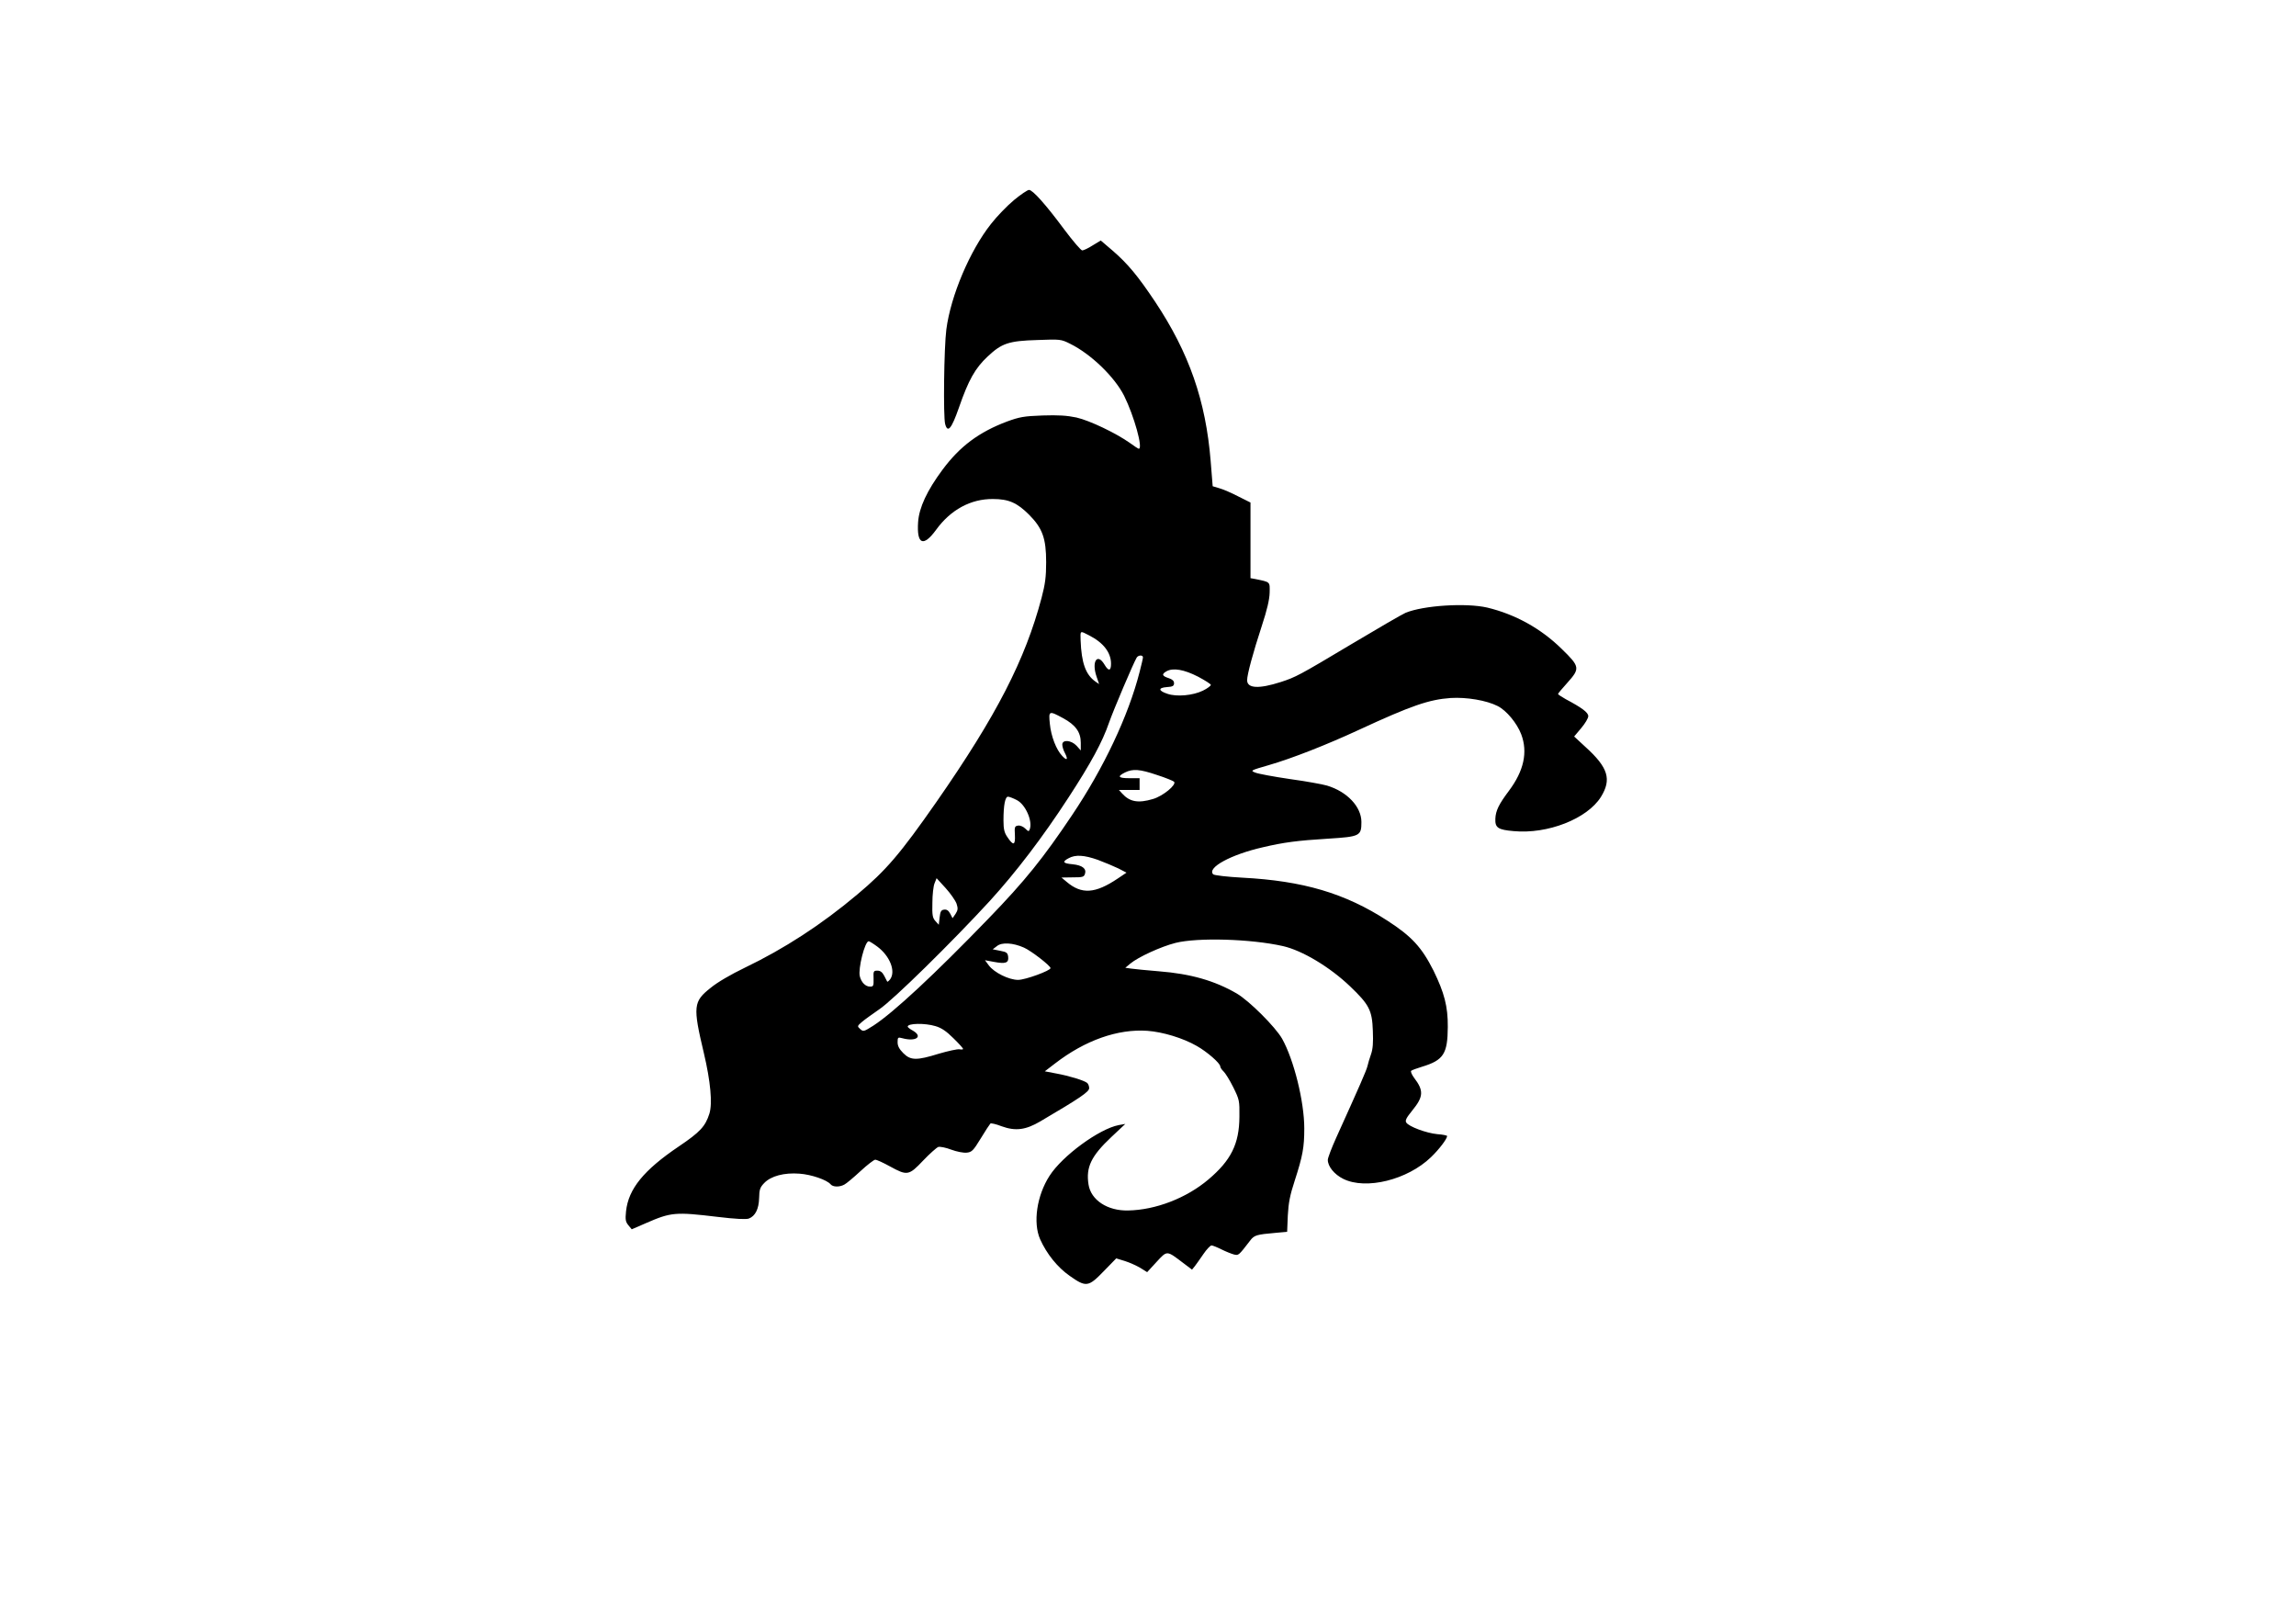 <?xml version="1.0" encoding="UTF-8" standalone="yes"?>
<svg version="1.0" xmlns="http://www.w3.org/2000/svg" width="1024pt" height="724pt" viewBox="0 0 1366 966" preserveAspectRatio="xMidYMid meet">
  <g transform="translate(0,966) scale(0.1,-0.1)" fill="#000000" stroke="none">
    <path d="M6032 8469 c-40 -33 -101 -96 -136 -141 -126 -159 -240 -428 -266
-628 -14 -107 -19 -520 -7 -563 15 -56 38 -28 82 98 57 164 96 234 171 304 84
79 125 93 297 98 134 5 139 5 193 -22 124 -61 265 -197 322 -310 59 -119 114
-315 87 -315 -3 0 -26 15 -52 34 -83 59 -240 134 -319 152 -57 12 -107 15
-202 12 -111 -4 -137 -9 -211 -36 -167 -63 -280 -147 -384 -287 -92 -124 -139
-225 -145 -311 -9 -134 31 -151 108 -45 86 118 205 183 337 182 94 0 144 -22
216 -94 79 -80 101 -140 101 -282 0 -87 -6 -131 -27 -211 -98 -370 -268 -701
-625 -1214 -217 -311 -300 -408 -472 -552 -214 -180 -435 -323 -670 -436 -81
-39 -162 -86 -202 -119 -104 -82 -107 -110 -41 -388 40 -169 52 -301 33 -361
-24 -76 -56 -110 -182 -195 -209 -141 -300 -253 -314 -386 -5 -49 -3 -62 14
-83 l20 -24 83 36 c151 66 176 68 427 38 108 -13 171 -16 187 -10 38 15 59 56
61 122 1 50 5 63 30 89 40 42 119 63 210 56 71 -5 163 -37 185 -63 14 -17 53
-18 82 -2 12 6 55 42 96 80 40 37 80 68 88 68 9 0 48 -18 88 -40 102 -56 112
-55 197 35 39 41 80 77 90 81 11 3 46 -4 77 -16 32 -12 73 -20 92 -18 30 3 39
11 84 85 27 45 53 84 57 88 3 4 34 -3 67 -16 83 -30 143 -22 230 29 238 140
291 176 291 198 0 12 -6 26 -12 31 -19 15 -107 42 -184 56 l-68 13 60 46 c180
139 374 207 550 195 93 -7 212 -43 294 -90 62 -35 140 -103 140 -122 0 -6 9
-20 19 -29 11 -10 37 -52 58 -94 37 -75 38 -80 37 -177 -1 -161 -50 -259 -185
-373 -130 -110 -313 -181 -477 -184 -123 -3 -222 62 -236 155 -16 103 16 169
136 282 l83 78 -39 -7 c-116 -22 -336 -183 -412 -302 -76 -118 -99 -279 -56
-377 39 -87 103 -167 176 -218 98 -69 111 -67 203 28 l74 76 52 -16 c29 -9 70
-28 92 -41 l40 -25 56 61 c64 69 59 69 158 -6 l53 -40 17 21 c9 12 32 44 51
72 19 28 41 51 48 51 7 0 34 -11 60 -24 26 -13 59 -26 74 -30 27 -6 26 -8 96
83 24 32 37 36 153 46 l67 6 4 97 c4 75 13 122 41 207 48 148 57 199 57 311 0
160 -62 409 -132 534 -40 70 -195 225 -270 269 -131 76 -273 117 -463 132 -71
6 -146 13 -165 16 l-35 5 30 25 c47 39 182 101 269 123 132 33 448 24 639 -19
115 -26 280 -125 400 -240 113 -108 131 -142 135 -264 3 -71 0 -109 -11 -140
-8 -23 -18 -55 -21 -70 -6 -26 -47 -119 -185 -424 -28 -62 -51 -122 -51 -134
0 -39 39 -87 92 -113 135 -67 382 -6 522 129 48 46 96 109 96 126 0 3 -26 9
-58 11 -65 6 -170 45 -185 69 -8 12 0 28 35 71 68 83 70 119 11 196 -14 19
-21 37 -17 41 5 4 34 15 64 24 129 39 153 77 154 237 1 122 -21 204 -85 335
-70 139 -130 204 -274 297 -253 164 -502 237 -863 256 -92 5 -168 14 -174 20
-39 39 106 118 296 161 123 29 206 40 387 51 190 12 199 16 199 99 0 91 -85
181 -205 217 -27 8 -128 26 -222 39 -95 14 -187 31 -204 38 -31 12 -30 13 81
45 135 39 342 120 534 209 313 145 419 181 547 190 94 6 214 -14 280 -48 52
-26 115 -102 140 -168 40 -106 16 -217 -73 -336 -60 -80 -79 -118 -81 -167 -2
-53 16 -65 109 -73 202 -19 437 73 519 203 65 105 44 175 -92 298 l-67 62 42
50 c23 27 42 59 42 71 0 22 -38 50 -134 101 -25 14 -46 28 -46 31 0 3 25 33
55 66 77 86 76 96 -33 202 -124 122 -277 206 -443 246 -126 29 -379 13 -486
-31 -21 -9 -164 -92 -318 -184 -318 -190 -336 -199 -425 -228 -131 -42 -200
-38 -200 11 0 34 35 163 87 322 32 97 46 158 47 199 1 66 6 62 -86 81 l-28 5
0 225 0 225 -72 36 c-40 21 -91 43 -113 49 l-40 12 -12 150 c-29 358 -128 643
-330 947 -103 154 -163 227 -256 307 l-68 58 -48 -29 c-26 -17 -55 -30 -62
-30 -8 0 -55 55 -106 123 -112 151 -189 237 -211 237 -9 0 -50 -28 -90 -61z
m447 -2589 c85 -43 131 -102 131 -169 0 -44 -15 -46 -39 -5 -43 72 -78 18 -47
-72 l15 -44 -22 15 c-58 41 -83 111 -88 245 -2 60 -4 58 50 30z m321 -131 c0
-6 -9 -45 -20 -87 -66 -259 -213 -571 -402 -852 -171 -255 -279 -390 -498
-616 -320 -331 -565 -559 -684 -636 -57 -36 -60 -37 -78 -21 -19 17 -19 18 10
43 16 14 63 47 103 75 81 54 433 400 658 645 155 170 314 378 468 615 133 204
202 331 241 445 27 77 146 357 165 388 10 15 37 16 37 1z m328 -115 c41 -22
75 -43 76 -49 0 -5 -20 -21 -47 -34 -59 -29 -156 -38 -211 -19 -55 18 -57 36
-4 40 35 2 43 7 43 23 0 14 -10 23 -31 30 -41 13 -44 24 -14 41 39 22 104 11
188 -32z m-803 -247 c74 -40 105 -83 105 -146 l0 -46 -25 28 c-32 34 -85 38
-85 7 0 -12 7 -35 16 -51 20 -39 12 -47 -16 -17 -36 37 -67 118 -74 191 -8 79
-6 80 79 34z m559 -338 c50 -16 96 -35 101 -40 17 -17 -66 -86 -126 -103 -87
-26 -138 -17 -183 33 l-19 21 61 0 62 0 0 35 0 35 -60 0 c-67 0 -75 10 -27 34
47 23 88 20 191 -15z m-835 -149 c52 -26 96 -126 77 -175 -5 -13 -8 -13 -26 5
-12 12 -31 20 -43 18 -20 -3 -22 -8 -19 -56 3 -62 -9 -66 -45 -12 -18 26 -23
47 -23 99 0 91 10 141 27 141 7 0 31 -9 52 -20z m483 -356 c40 -15 95 -38 122
-51 l48 -25 -52 -35 c-134 -90 -215 -96 -305 -19 l-30 25 67 1 c59 0 67 2 73
21 10 31 -16 51 -74 57 -58 5 -63 15 -23 36 40 22 92 19 174 -10z m-841 -261
c9 -28 8 -38 -6 -60 l-18 -26 -14 27 c-10 19 -21 26 -36 24 -18 -2 -23 -11
-27 -47 l-5 -43 -20 22 c-17 19 -20 35 -18 109 0 47 6 100 13 116 l12 30 54
-59 c29 -32 58 -74 65 -93z m-473 -254 c76 -56 112 -147 78 -195 -8 -10 -16
-17 -18 -14 -2 3 -10 19 -18 35 -11 21 -23 30 -40 30 -23 0 -25 -3 -23 -47 1
-44 -1 -48 -21 -48 -27 0 -52 25 -61 62 -11 44 30 208 53 208 4 0 27 -14 50
-31z m874 -7 c43 -19 158 -108 158 -122 0 -15 -150 -70 -193 -70 -54 0 -142
43 -174 86 l-23 31 54 -10 c69 -13 88 -6 84 30 -3 24 -9 29 -47 36 l-45 9 25
19 c29 24 96 20 161 -9z m-527 -467 c35 -10 65 -30 107 -72 32 -31 58 -60 58
-64 0 -3 -10 -4 -22 -2 -13 2 -67 -10 -122 -26 -132 -41 -168 -41 -212 3 -24
24 -34 43 -34 65 0 29 2 31 28 24 81 -22 125 9 63 45 -17 9 -31 20 -31 24 0
20 102 22 165 3z"/>
  </g>
</svg>